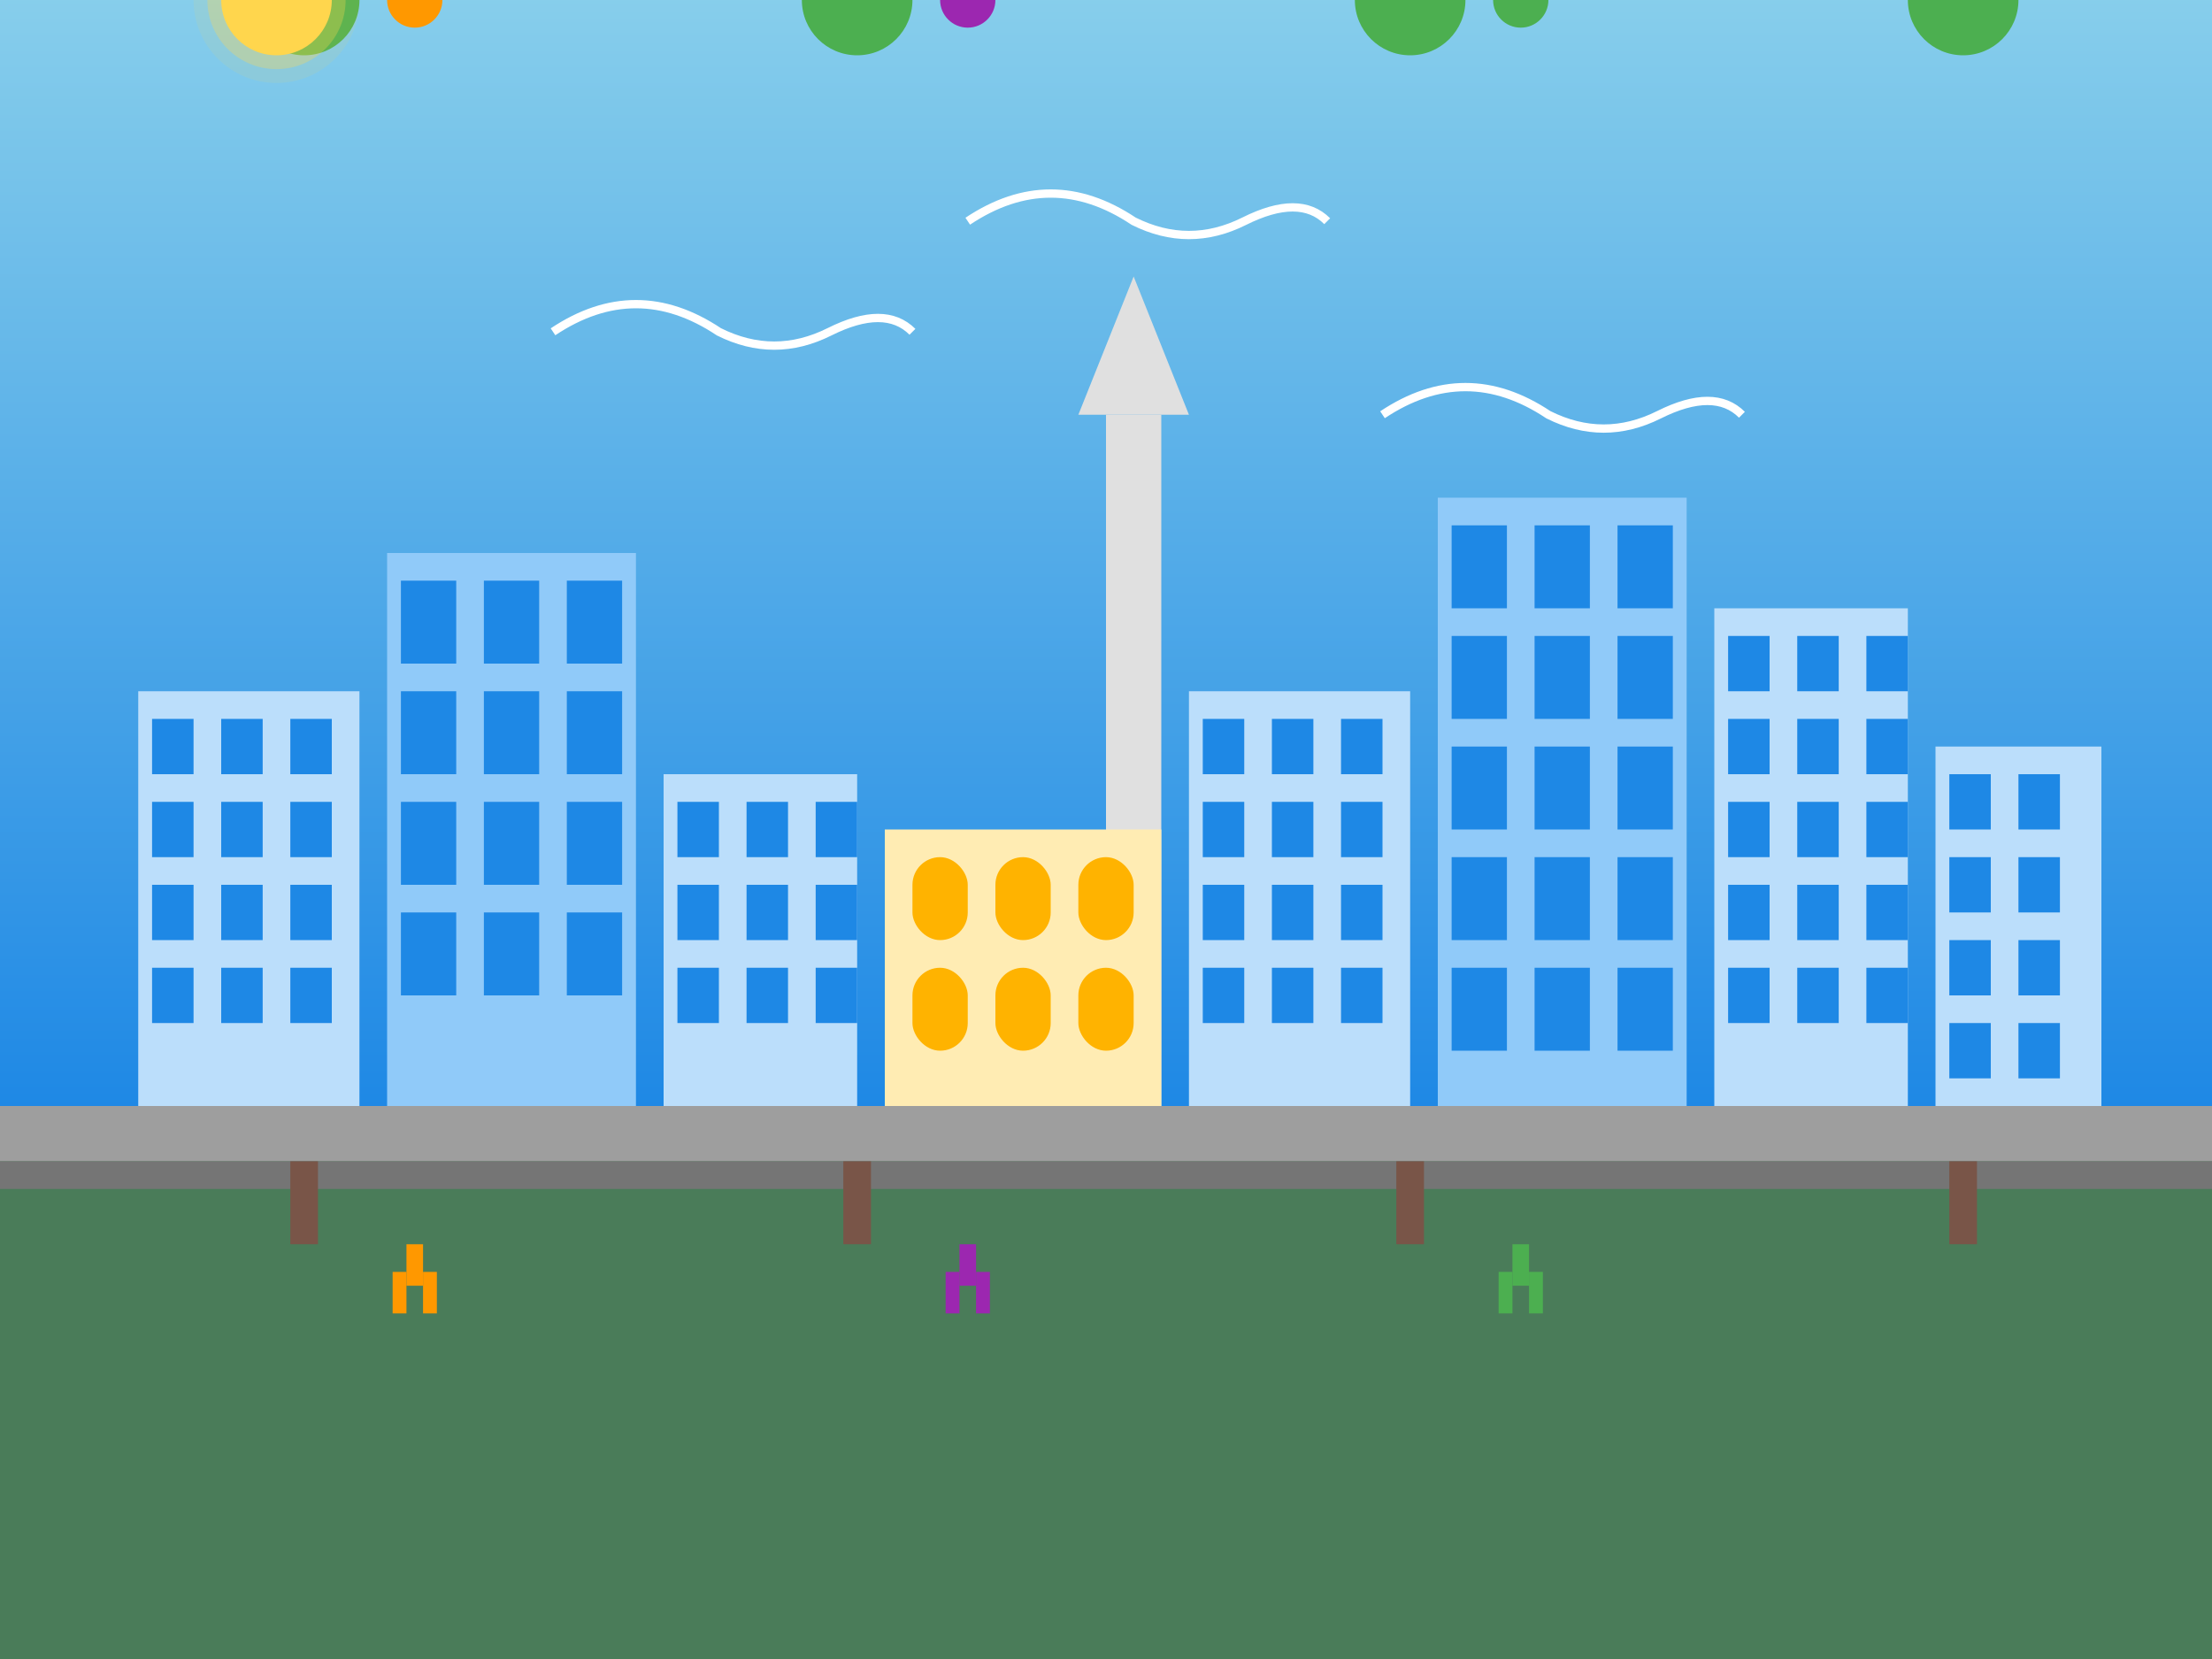 <?xml version="1.0" encoding="UTF-8"?>
<svg width="800" height="600" viewBox="0 0 800 600" xmlns="http://www.w3.org/2000/svg">
  <rect x="0" y="0" width="800" height="600" fill="#333333" stroke="none"/>
  <!-- Sky Background -->
  <linearGradient id="skyGradient" x1="0%" y1="0%" x2="0%" y2="100%">
    <stop offset="0%" stop-color="#87CEEB" stop-opacity="1"/>
    <stop offset="100%" stop-color="#1E88E5" stop-opacity="1"/>
  </linearGradient>
  <rect width="800" height="400" fill="url(#skyGradient)"/>
  
  <!-- Ground -->
  <rect x="0" y="400" width="800" height="200" fill="#4A7C59"/>
  
  <!-- Buenos Aires skyline -->
  <!-- Obelisco -->
  <rect x="400" y="150" width="20" height="250" fill="#E0E0E0"/>
  <polygon points="390,150 430,150 410,100" fill="#E0E0E0"/>
  
  <!-- Buildings -->
  <!-- Left side buildings -->
  <rect x="50" y="250" width="80" height="150" fill="#BBDEFB"/>
  <rect x="55" y="260" width="15" height="20" fill="#1E88E5"/>
  <rect x="80" y="260" width="15" height="20" fill="#1E88E5"/>
  <rect x="105" y="260" width="15" height="20" fill="#1E88E5"/>
  <rect x="55" y="290" width="15" height="20" fill="#1E88E5"/>
  <rect x="80" y="290" width="15" height="20" fill="#1E88E5"/>
  <rect x="105" y="290" width="15" height="20" fill="#1E88E5"/>
  <rect x="55" y="320" width="15" height="20" fill="#1E88E5"/>
  <rect x="80" y="320" width="15" height="20" fill="#1E88E5"/>
  <rect x="105" y="320" width="15" height="20" fill="#1E88E5"/>
  <rect x="55" y="350" width="15" height="20" fill="#1E88E5"/>
  <rect x="80" y="350" width="15" height="20" fill="#1E88E5"/>
  <rect x="105" y="350" width="15" height="20" fill="#1E88E5"/>
  
  <rect x="140" y="200" width="90" height="200" fill="#90CAF9"/>
  <rect x="145" y="210" width="20" height="30" fill="#1E88E5"/>
  <rect x="175" y="210" width="20" height="30" fill="#1E88E5"/>
  <rect x="205" y="210" width="20" height="30" fill="#1E88E5"/>
  <rect x="145" y="250" width="20" height="30" fill="#1E88E5"/>
  <rect x="175" y="250" width="20" height="30" fill="#1E88E5"/>
  <rect x="205" y="250" width="20" height="30" fill="#1E88E5"/>
  <rect x="145" y="290" width="20" height="30" fill="#1E88E5"/>
  <rect x="175" y="290" width="20" height="30" fill="#1E88E5"/>
  <rect x="205" y="290" width="20" height="30" fill="#1E88E5"/>
  <rect x="145" y="330" width="20" height="30" fill="#1E88E5"/>
  <rect x="175" y="330" width="20" height="30" fill="#1E88E5"/>
  <rect x="205" y="330" width="20" height="30" fill="#1E88E5"/>
  
  <rect x="240" y="280" width="70" height="120" fill="#BBDEFB"/>
  <rect x="245" y="290" width="15" height="20" fill="#1E88E5"/>
  <rect x="270" y="290" width="15" height="20" fill="#1E88E5"/>
  <rect x="295" y="290" width="15" height="20" fill="#1E88E5"/>
  <rect x="245" y="320" width="15" height="20" fill="#1E88E5"/>
  <rect x="270" y="320" width="15" height="20" fill="#1E88E5"/>
  <rect x="295" y="320" width="15" height="20" fill="#1E88E5"/>
  <rect x="245" y="350" width="15" height="20" fill="#1E88E5"/>
  <rect x="270" y="350" width="15" height="20" fill="#1E88E5"/>
  <rect x="295" y="350" width="15" height="20" fill="#1E88E5"/>
  
  <!-- Colonial style building -->
  <rect x="320" y="300" width="100" height="100" fill="#FFECB3"/>
  <rect x="330" y="310" width="20" height="30" fill="#FFB300" rx="10" ry="10"/>
  <rect x="360" y="310" width="20" height="30" fill="#FFB300" rx="10" ry="10"/>
  <rect x="390" y="310" width="20" height="30" fill="#FFB300" rx="10" ry="10"/>
  <rect x="330" y="350" width="20" height="30" fill="#FFB300" rx="10" ry="10"/>
  <rect x="360" y="350" width="20" height="30" fill="#FFB300" rx="10" ry="10"/>
  <rect x="390" y="350" width="20" height="30" fill="#FFB300" rx="10" ry="10"/>
  
  <!-- Right side buildings -->
  <rect x="430" y="250" width="80" height="150" fill="#BBDEFB"/>
  <rect x="435" y="260" width="15" height="20" fill="#1E88E5"/>
  <rect x="460" y="260" width="15" height="20" fill="#1E88E5"/>
  <rect x="485" y="260" width="15" height="20" fill="#1E88E5"/>
  <rect x="435" y="290" width="15" height="20" fill="#1E88E5"/>
  <rect x="460" y="290" width="15" height="20" fill="#1E88E5"/>
  <rect x="485" y="290" width="15" height="20" fill="#1E88E5"/>
  <rect x="435" y="320" width="15" height="20" fill="#1E88E5"/>
  <rect x="460" y="320" width="15" height="20" fill="#1E88E5"/>
  <rect x="485" y="320" width="15" height="20" fill="#1E88E5"/>
  <rect x="435" y="350" width="15" height="20" fill="#1E88E5"/>
  <rect x="460" y="350" width="15" height="20" fill="#1E88E5"/>
  <rect x="485" y="350" width="15" height="20" fill="#1E88E5"/>
  
  <rect x="520" y="180" width="90" height="220" fill="#90CAF9"/>
  <rect x="525" y="190" width="20" height="30" fill="#1E88E5"/>
  <rect x="555" y="190" width="20" height="30" fill="#1E88E5"/>
  <rect x="585" y="190" width="20" height="30" fill="#1E88E5"/>
  <rect x="525" y="230" width="20" height="30" fill="#1E88E5"/>
  <rect x="555" y="230" width="20" height="30" fill="#1E88E5"/>
  <rect x="585" y="230" width="20" height="30" fill="#1E88E5"/>
  <rect x="525" y="270" width="20" height="30" fill="#1E88E5"/>
  <rect x="555" y="270" width="20" height="30" fill="#1E88E5"/>
  <rect x="585" y="270" width="20" height="30" fill="#1E88E5"/>
  <rect x="525" y="310" width="20" height="30" fill="#1E88E5"/>
  <rect x="555" y="310" width="20" height="30" fill="#1E88E5"/>
  <rect x="585" y="310" width="20" height="30" fill="#1E88E5"/>
  <rect x="525" y="350" width="20" height="30" fill="#1E88E5"/>
  <rect x="555" y="350" width="20" height="30" fill="#1E88E5"/>
  <rect x="585" y="350" width="20" height="30" fill="#1E88E5"/>
  
  <rect x="620" y="220" width="70" height="180" fill="#BBDEFB"/>
  <rect x="625" y="230" width="15" height="20" fill="#1E88E5"/>
  <rect x="650" y="230" width="15" height="20" fill="#1E88E5"/>
  <rect x="675" y="230" width="15" height="20" fill="#1E88E5"/>
  <rect x="625" y="260" width="15" height="20" fill="#1E88E5"/>
  <rect x="650" y="260" width="15" height="20" fill="#1E88E5"/>
  <rect x="675" y="260" width="15" height="20" fill="#1E88E5"/>
  <rect x="625" y="290" width="15" height="20" fill="#1E88E5"/>
  <rect x="650" y="290" width="15" height="20" fill="#1E88E5"/>
  <rect x="675" y="290" width="15" height="20" fill="#1E88E5"/>
  <rect x="625" y="320" width="15" height="20" fill="#1E88E5"/>
  <rect x="650" y="320" width="15" height="20" fill="#1E88E5"/>
  <rect x="675" y="320" width="15" height="20" fill="#1E88E5"/>
  <rect x="625" y="350" width="15" height="20" fill="#1E88E5"/>
  <rect x="650" y="350" width="15" height="20" fill="#1E88E5"/>
  <rect x="675" y="350" width="15" height="20" fill="#1E88E5"/>
  
  <rect x="700" y="270" width="60" height="130" fill="#BBDEFB"/>
  <rect x="705" y="280" width="15" height="20" fill="#1E88E5"/>
  <rect x="730" y="280" width="15" height="20" fill="#1E88E5"/>
  <rect x="705" y="310" width="15" height="20" fill="#1E88E5"/>
  <rect x="730" y="310" width="15" height="20" fill="#1E88E5"/>
  <rect x="705" y="340" width="15" height="20" fill="#1E88E5"/>
  <rect x="730" y="340" width="15" height="20" fill="#1E88E5"/>
  <rect x="705" y="370" width="15" height="20" fill="#1E88E5"/>
  <rect x="730" y="370" width="15" height="20" fill="#1E88E5"/>
  
  <!-- Street and sidewalk -->
  <rect x="0" y="400" width="800" height="20" fill="#9E9E9E"/>
  <rect x="0" y="420" width="800" height="10" fill="#757575"/>
  
  <!-- Trees -->
  <circle cx="110" y="420" r="20" fill="#4CAF50"/>
  <rect x="105" y="420" width="10" height="30" fill="#795548"/>
  <circle cx="310" y="420" r="20" fill="#4CAF50"/>
  <rect x="305" y="420" width="10" height="30" fill="#795548"/>
  <circle cx="510" y="420" r="20" fill="#4CAF50"/>
  <rect x="505" y="420" width="10" height="30" fill="#795548"/>
  <circle cx="710" y="420" r="20" fill="#4CAF50"/>
  <rect x="705" y="420" width="10" height="30" fill="#795548"/>
  
  <!-- People on the street -->
  <circle cx="150" y="440" r="10" fill="#FF9800"/>
  <rect x="147" y="450" width="6" height="15" fill="#FF9800"/>
  <rect x="142" y="460" width="5" height="15" fill="#FF9800"/>
  <rect x="153" y="460" width="5" height="15" fill="#FF9800"/>
  
  <circle cx="350" y="440" r="10" fill="#9C27B0"/>
  <rect x="347" y="450" width="6" height="15" fill="#9C27B0"/>
  <rect x="342" y="460" width="5" height="15" fill="#9C27B0"/>
  <rect x="353" y="460" width="5" height="15" fill="#9C27B0"/>
  
  <circle cx="550" y="440" r="10" fill="#4CAF50"/>
  <rect x="547" y="450" width="6" height="15" fill="#4CAF50"/>
  <rect x="542" y="460" width="5" height="15" fill="#4CAF50"/>
  <rect x="553" y="460" width="5" height="15" fill="#4CAF50"/>
  
  <!-- Sky objects -->
  <circle cx="100" y="100" r="20" fill="#FFD54F"/>
  <circle cx="100" y="100" r="25" fill="#FFD54F" opacity="0.3"/>
  <circle cx="100" y="100" r="30" fill="#FFD54F" opacity="0.1"/>
  
  <path d="M200,120 Q230,100 260,120 Q280,130 300,120 Q320,110 330,120" stroke="#FFFFFF" stroke-width="3" fill="none"/>
  <path d="M500,150 Q530,130 560,150 Q580,160 600,150 Q620,140 630,150" stroke="#FFFFFF" stroke-width="3" fill="none"/>
  <path d="M350,80 Q380,60 410,80 Q430,90 450,80 Q470,70 480,80" stroke="#FFFFFF" stroke-width="3" fill="none"/>
</svg>
